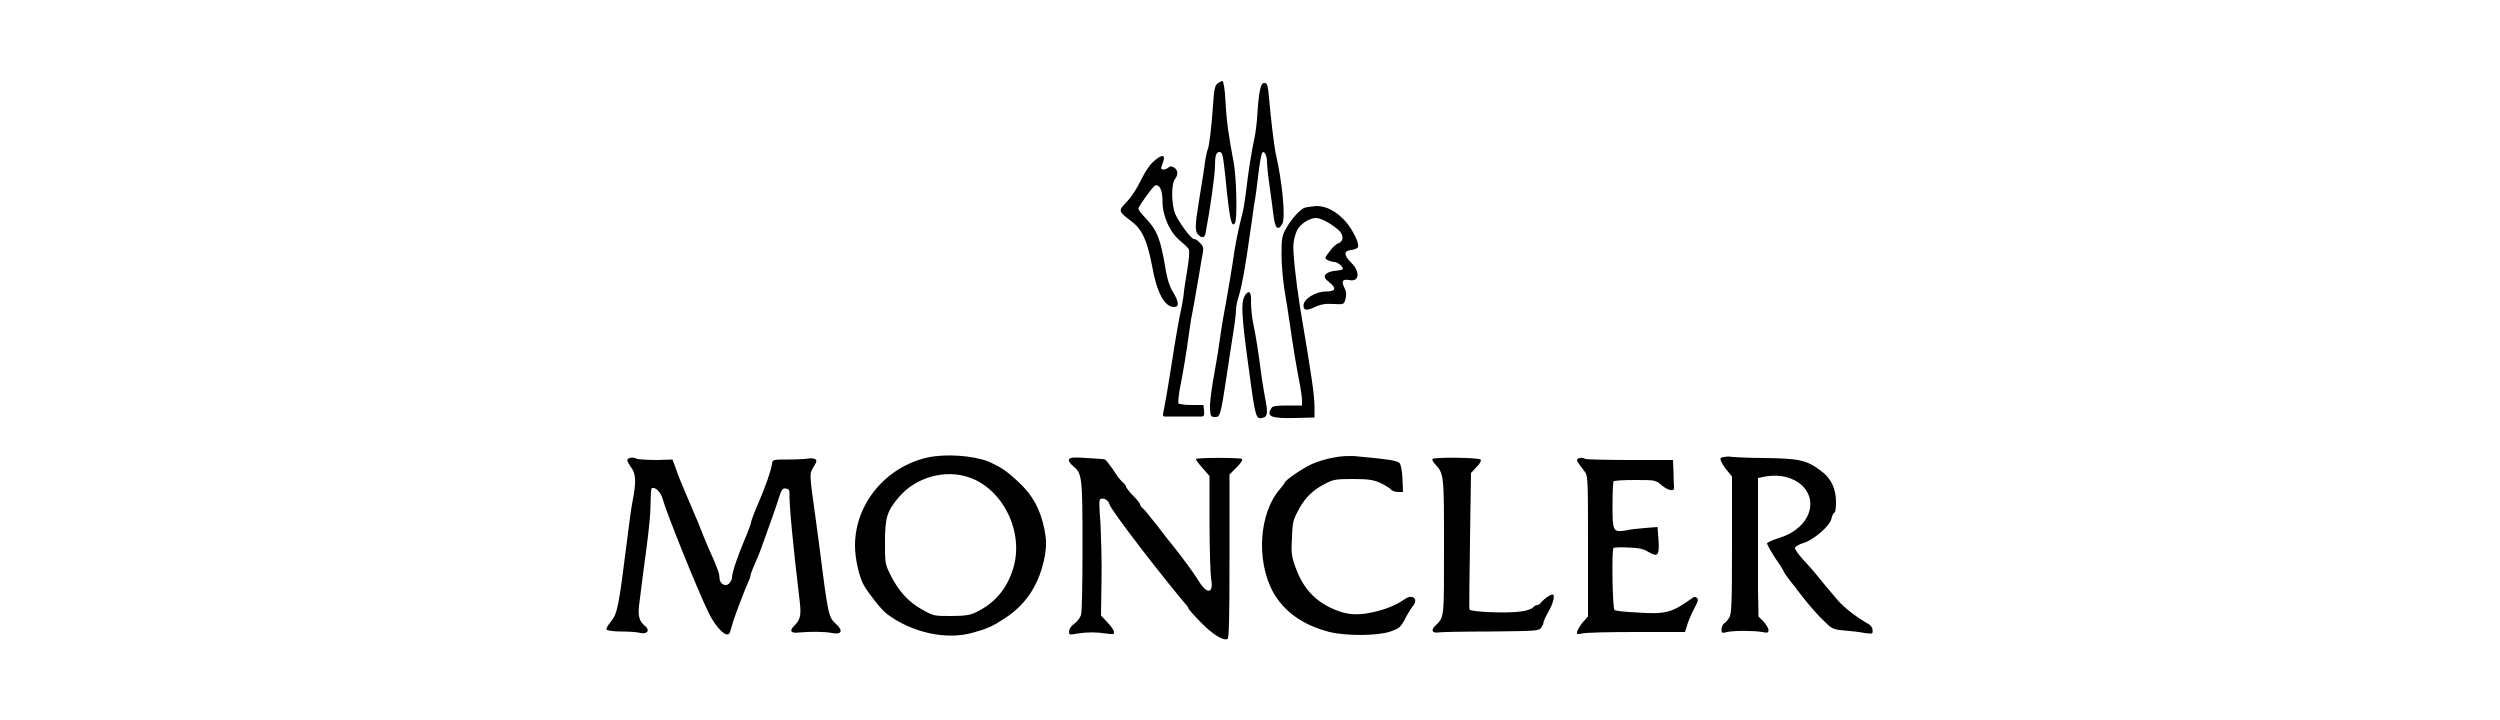 <?xml version="1.0" encoding="utf-8"?>
<!-- Generator: Adobe Illustrator 29.0.0, SVG Export Plug-In . SVG Version: 9.03 Build 54978)  -->
<svg version="1.0" id="Livello_1" xmlns="http://www.w3.org/2000/svg" xmlns:xlink="http://www.w3.org/1999/xlink" x="0px" y="0px"
	 viewBox="0 0 500 144" style="enable-background:new 0 0 500 144;" xml:space="preserve">
<g>
	<path d="M243.5,16.7c-0.5,0.4-0.7,1.1-0.9,4.4c-0.3,4.5-0.8,8.5-1.1,8.9c-0.1,0.2-0.5,2-0.7,3.9c-0.3,2-0.8,5.1-1.1,6.9
		c-0.7,4.3-0.7,5.4-0.1,6.1c0.8,0.8,1.3,0.7,1.5-0.2c0.9-4.7,1.9-11.7,1.9-13.6c0-1.9,0.2-2.7,0.9-2.7c0.6,0,0.7,0.6,1.2,5.2
		c0.8,8.2,1.2,10.1,1.9,9c0.5-0.8,0.3-9.3-0.3-12.3c-0.9-4.8-1.4-7.9-1.6-12c-0.1-2.3-0.4-4-0.6-4.1
		C244.3,16.2,243.9,16.4,243.5,16.7L243.5,16.7z M252.1,17.6c-0.2,0.6-0.5,2.8-0.6,4.8c-0.1,2-0.4,4.3-0.6,5.2
		c-0.5,2.1-1.3,7.1-1.7,10.8c-0.2,1.6-0.5,3.5-0.7,4.2c-0.8,3.2-1.1,4.6-1.6,7.5c-0.4,2.9-1.3,8.3-2.3,13.7
		c-0.2,1.3-0.6,3.6-0.8,5.2c-0.2,1.6-0.8,4.9-1.2,7.2c-0.4,2.4-0.7,4.9-0.6,5.7c0.1,1.3,0.2,1.5,1,1.5c1,0,1.1-0.1,2.3-8
		c0.5-3.3,1.1-7.4,1.4-9.2s0.5-3.7,0.5-4.2c0-0.5,0.2-1.7,0.5-2.6c0.7-2.2,1.4-6.3,2.1-11.3c0.3-2.2,0.8-5.3,1-7
		c0.3-1.6,0.7-4.6,0.9-6.5c0.2-1.9,0.6-3.8,0.7-4c0.4-0.6,1,0.4,1,1.8c0,0.6,0.2,2.7,0.5,4.7c0.3,1.9,0.6,4.6,0.8,6
		c0.3,2.6,0.9,3.2,1.8,1.6c0.6-1.3,0-8.2-1.4-14.2c-0.3-1.6-0.9-6.4-1.3-11c-0.2-2.2-0.3-2.8-0.8-2.9
		C252.6,16.5,252.3,16.8,252.1,17.6L252.1,17.6z"/>
	<path d="M230.7,32.3c-0.8,0.7-1.7,2.1-2.5,3.7c-0.7,1.5-1.9,3.4-2.8,4.3c-1.8,1.9-1.8,1.9,0.8,3.9c2.2,1.6,3.2,3.8,4.2,8.9
		c0.9,5.3,2.5,8.3,4.4,8.3c1.1,0,1-1-0.2-3c-0.7-1.1-1.1-2.5-1.4-4.1c-1.1-6.6-1.7-8.1-4-10.6c-0.9-0.9-1.6-1.8-1.5-2
		c0-0.5,2.9-4.4,3.3-4.6c0.9-0.3,1.5,0.9,1.5,3.2c0,2.9,1.5,6.3,3.7,8c0.8,0.7,1.6,1.4,1.6,1.7c0.1,0.2,0,1.9-0.3,3.7
		c-0.3,1.8-0.7,4.2-0.8,5.5c-0.2,1.3-0.4,2.5-0.5,2.8c-0.2,0.7-1.1,5.7-1.8,10.3c-0.5,3.1-1.1,7.1-1.7,10c-0.2,0.7-0.1,1,0.2,1
		c0.8,0,6.7,0,7.4,0c0.5,0,0.6-0.3,0.5-1.2l-0.1-1.1l-2.4,0c-1.3,0-2.5-0.2-2.6-0.3c-0.1-0.1,0-1.3,0.2-2.6c0.8-4,1.4-7.8,1.8-10.7
		c0.2-1.5,0.5-3.6,0.7-4.5c0.2-1,0.6-3.2,0.9-5c0.3-1.8,0.8-4.5,1-5.9c0.5-2.5,0.5-2.6-0.3-3.4c-0.4-0.5-0.9-0.8-1.2-0.8
		c-0.6,0-3-3.3-3.8-5.1c-0.7-1.9-0.8-5.9,0-6.9c0.7-0.9,0.6-1.8-0.2-2.3c-0.5-0.3-0.8-0.3-1.1,0c-0.2,0.2-0.7,0.4-1,0.4
		c-0.5,0-0.6-0.1-0.3-0.9C233.3,30.9,232.6,30.6,230.7,32.3L230.7,32.3z M260.8,41.6c-0.9,0.4-2.7,2.4-3.7,4.3
		c-0.7,1.3-0.8,1.9-0.8,5.1c0,2,0.3,5.1,0.6,7c0.3,1.8,0.8,4.9,1.1,7c0.6,4.3,1.4,9.1,2,12c0.2,1.1,0.4,2.5,0.4,3.1l0,1h-2.9
		c-2.2,0-3,0.1-3.2,0.5c-1.1,1.7-0.1,2.1,4.6,2l4-0.1l0-2.1c0-2.3-0.5-5.8-2.9-20c-0.8-5.1-1.5-11.3-1.3-12.7c0.1-0.9,0.4-2,0.7-2.6
		c0.6-1.3,2.5-2.5,3.8-2.5c1.1,0,3.5,1.4,4.7,2.6c0.9,1,0.8,2.1-0.3,2.5c-0.4,0.1-1.1,0.8-1.7,1.6c-1,1.3-1,1.4-0.4,1.7
		c0.4,0.2,1,0.4,1.4,0.4c0.3,0,0.9,0.3,1.3,0.7c0.7,0.8,0.5,0.9-1.5,1.1c-0.7,0.1-1.4,0.4-1.6,0.7c-0.3,0.5-0.2,0.8,0.8,1.6
		c1.5,1.2,1.2,1.8-0.7,1.8c-2.1,0-4.5,1.5-4.5,2.8c0,1,0.6,1.1,2.3,0.3c1.3-0.6,2.2-0.7,3.7-0.6c2.1,0.1,2.1,0.1,2.4-1
		c0.2-0.8,0.2-1.4-0.2-2.2c-0.7-1.4-0.4-1.8,0.9-1.6c2.1,0.5,2.3-1.7,0.4-3.5c-1.5-1.5-1.5-2.4,0.1-2.5c0.6-0.1,1.2-0.3,1.3-0.6
		c0.3-0.7-1-3.3-2.3-4.9c-1.9-2.2-4-3.3-6-3.3C262.4,41.3,261.2,41.4,260.8,41.6L260.8,41.6z M249.2,58.8c-1.1,1.3-1,3.7,0.7,16
		c1.2,8.9,1.3,9.2,2.8,8.7c0.8-0.2,0.9-1.1,0.3-4c-0.2-1-0.5-3-0.7-4.3c-0.7-5.4-1.1-7.8-1.6-10.2c-0.3-1.4-0.5-3.4-0.5-4.4
		C250.3,58.5,249.9,58,249.2,58.8L249.2,58.8z M185.5,91.5c-8.4,1.9-14.5,9.3-14.5,17.6c0,2.6,0.8,6.3,1.8,8c1,1.7,3.5,4.9,4.6,5.7
		c4.9,3.7,11.9,5.3,17.3,3.7c2.9-0.8,3.9-1.3,6.2-2.8c4.5-2.9,7.1-7.1,8.1-12.7c0.3-2.1,0.3-2.9-0.1-5.1c-0.9-4.2-2.3-6.8-5.3-9.6
		c-2.4-2.2-3.3-2.8-5.9-4C194.5,91.1,189.2,90.7,185.5,91.5z M193.9,95.5c6.8,2.4,11,11.1,8.7,18.3c-1.3,4.1-3.7,6.9-7.5,8.7
		c-1,0.5-2.2,0.7-4.9,0.7c-3.4,0-3.5,0-5.8-1.3c-2.7-1.5-4.7-3.7-6.3-6.9c-1.1-2.2-1.1-2.4-1.1-6.6c0-4.9,0.4-6.2,2.8-9
		C183.2,95.4,189.1,93.8,193.9,95.5L193.9,95.5z M266.8,91.5c-1.3,0.2-3.3,0.8-4.4,1.3c-1.8,0.8-5.5,3.3-5.5,3.8
		c0,0.1-0.4,0.6-0.9,1.2c-4.2,4.8-4.8,14.3-1.4,20.6c2.2,3.9,5.9,6.6,11.3,8c3.3,0.8,9.6,0.8,12.2-0.1c1.7-0.6,2-0.8,2.9-2.5
		c0.5-1,1.2-2.1,1.5-2.5c1.3-1.4,0.1-2.6-1.5-1.5c-1.9,1.3-3.9,2.1-6.7,2.7c-3.3,0.7-5.5,0.4-8.5-1.1c-3.3-1.7-5.4-4.2-6.8-8.2
		c-0.7-2-0.8-2.9-0.6-5.8c0.1-3.1,0.3-3.6,1.4-5.6c1.3-2.4,2.9-3.9,5.5-5.2c1.4-0.7,2-0.8,5.4-0.8c3.1,0,4.1,0.2,5.4,0.8
		c0.9,0.4,1.8,1,2.1,1.3c0.2,0.3,0.9,0.5,1.4,0.5h1l-0.1-2.6c-0.1-1.8-0.3-2.8-0.6-3.2c-0.5-0.5-2.6-0.8-8.2-1.3
		C270.2,91.1,268.1,91.2,266.8,91.5L266.8,91.5z M125.7,91.7c-0.4,0.3-0.3,0.5,0.4,1.6c1.1,1.4,1.2,2.9,0.4,7
		c-0.3,1.5-0.7,4.7-1,7.1c-1.8,14.3-2,15.2-3.3,16.9c-0.6,0.7-1,1.4-0.9,1.6c0.1,0.2,1.3,0.4,2.9,0.4c1.5,0,3.3,0.1,3.9,0.3
		c1.4,0.3,2-0.6,0.8-1.5c-1.1-0.9-1.4-2.1-1-4.7c0.2-1.4,0.5-4.2,0.8-6.3c0.3-2.1,0.7-5.2,0.9-6.9c0.2-1.7,0.5-4.4,0.5-6.1
		c0.1-3.8,0.1-3.5,0.6-3.5c0.6,0,1.5,1,1.8,2.1c0.8,2.9,7,18.3,9.2,22.8c1.6,3.3,3.9,5.4,4.3,3.9c0.1-0.2,0.3-1.1,0.6-2
		c0.5-1.6,2.1-5.8,3-7.9c0.3-0.6,0.5-1.2,0.5-1.4c0-0.2,0.4-1.3,0.9-2.4c0.5-1.1,1.1-2.6,1.3-3.2c1.9-5.3,2.8-7.8,3.4-9.7
		c0.6-1.9,0.8-2.2,1.5-2.1c0.6,0.1,0.7,0.3,0.7,1.1c-0.1,1.8,0.7,10.3,2,21.1c0.4,3.2,0.2,4-1.1,5.3c-1,1-0.6,1.5,1,1.3
		c2.1-0.2,5-0.2,6.6,0.1c2,0.4,2.3-0.5,0.7-1.9c-1.4-1.3-1.5-1.7-3.3-16c-0.2-1.4-0.5-3.7-0.7-5.2c-1.3-9.3-1.2-8.6-0.4-10.1
		c0.7-1.1,0.7-1.4,0.3-1.6c-0.3-0.1-0.9-0.2-1.3-0.1c-0.5,0.1-2.3,0.2-4,0.2c-3.1,0-3.2,0-3.3,0.9c-0.2,1.3-1.2,4.3-2.8,8
		c-0.8,1.8-1.4,3.5-1.4,3.7c0,0.2-0.5,1.6-1.1,3c-1.7,4-2.7,7.1-2.7,8c0,0.3-0.2,0.8-0.5,1.1c-0.7,0.9-2,0.2-2-1
		c0-0.5-0.2-1.4-0.5-2c-0.2-0.6-1-2.5-1.8-4.2c-0.7-1.7-1.5-3.6-1.7-4.2c-0.2-0.6-0.9-2.1-1.4-3.3c-0.5-1.3-1.3-3-1.6-3.8
		c-1-2.4-1.2-2.8-1.8-4.6l-0.6-1.6l-3,0.1c-1.6,0-3.4-0.1-4-0.2C126.7,91.4,126,91.5,125.7,91.7L125.7,91.7z M213.8,91.9
		c-0.1,0.3,0.2,0.8,0.8,1.3c1.8,1.5,1.9,1.9,1.9,15.9c0,8-0.1,13.2-0.3,13.9c-0.2,0.6-0.8,1.4-1.4,1.8c-0.6,0.4-1,1.1-1,1.5
		c0,0.7,0.1,0.7,1.7,0.4c2.1-0.3,3.6-0.3,5.7,0c1.5,0.2,1.6,0.2,1.6-0.3c0-0.3-0.6-1.2-1.3-1.9l-1.3-1.4l0.1-6.9
		c0.1-3.8-0.1-9-0.2-11.5c-0.3-3.6-0.3-4.8,0-4.9c0.6-0.3,1.6,0.2,1.8,1.1c0.2,0.6,2.4,3.7,6.4,8.9c2.9,3.8,8.3,10.5,8.8,11
		c0.3,0.3,0.6,0.7,0.6,0.9c0,0.1,1.1,1.4,2.4,2.7c2.3,2.4,4.5,3.8,5.4,3.4c0.3-0.1,0.4-3.9,0.4-16.5V94.9l1.4-1.4
		c0.8-0.8,1.3-1.5,1.1-1.7c-0.3-0.3-8.9-0.3-9.2,0c-0.1,0.1,0.5,0.9,1.3,1.8l1.4,1.6v9.4c0,5.2,0.2,10.1,0.3,11
		c0.6,3.1-0.7,3.4-2.4,0.7c-1-1.6-2.2-3.3-5-6.9c-0.6-0.7-2.1-2.6-3.3-4.2c-1.3-1.6-2.5-3.2-2.9-3.5s-0.6-0.7-0.6-0.9
		c0-0.1-0.6-0.9-1.4-1.7c-0.8-0.8-1.4-1.6-1.4-1.8c0-0.1-0.3-0.6-0.7-0.9c-0.4-0.3-1.3-1.5-1.9-2.5c-0.7-1-1.4-1.9-1.6-2
		c-0.2-0.1-1.9-0.2-3.7-0.3C214.7,91.4,214,91.5,213.8,91.9L213.8,91.9z M286.5,91.8c-0.1,0.2,0.1,0.6,0.5,1c1.8,2,1.8,2,1.8,16.5
		c0,14.5,0.1,14.1-1.8,15.9c-0.8,0.8-0.6,1.4,0.5,1.3c0.5-0.1,5.2-0.2,10.5-0.2c8.9-0.1,9.7-0.1,10.2-0.7c0.2-0.3,0.5-0.8,0.5-1.1
		c0-0.3,0.5-1.3,1-2.2c0.9-1.5,1.4-3.4,0.8-3.4c-0.5,0-1.7,0.9-2.2,1.5c-0.2,0.3-0.6,0.6-0.8,0.6s-0.7,0.2-0.9,0.5
		c-0.3,0.3-1.4,0.7-2.5,0.8c-2.5,0.4-10,0.1-10.2-0.4c-0.1-0.2,0-6.4,0.1-13.8l0.2-13.5l1.1-1.2c0.8-0.8,1-1.3,0.8-1.5
		C295.6,91.5,286.8,91.4,286.5,91.8L286.5,91.8z M315.7,91.7c-0.5,0.3-0.6,0.2,1.3,2.7c0.6,0.8,0.6,2.1,0.6,14.9v14l-0.9,1
		c-0.5,0.5-1,1.4-1.2,1.8c-0.2,0.8-0.2,0.8,0.9,0.6c0.7-0.2,5.6-0.3,10.9-0.3l9.7,0l0.5-1.6c0.3-0.9,0.9-2.3,1.4-3.2
		c0.7-1.3,0.8-1.7,0.5-2c-0.3-0.3-0.6-0.3-1.2,0.2c-3.8,2.7-5.1,3.1-10.7,2.7c-2.3-0.1-4.3-0.3-4.6-0.5c-0.4-0.2-0.6-12-0.2-12.4
		c0.1-0.1,1.4-0.2,2.9-0.1c2.1,0.1,3,0.2,4.1,0.9c1.9,1.1,2.2,0.7,2-2.5l-0.2-2.5l-2.5,0.2c-1.4,0.1-3.1,0.3-3.9,0.5
		c-2.5,0.4-2.6,0.1-2.6-5c0-2.4,0.1-4.6,0.2-4.8c0.1-0.2,2-0.3,4.3-0.3c4.1,0,4.1,0,5.4,1.1c1.2,1,2.5,1.3,2.4,0.4
		c0-0.2-0.1-1.6-0.1-3l-0.1-2.5l-8.2,0c-4.6,0-8.8-0.1-9.3-0.2C316.6,91.5,315.9,91.5,315.7,91.7L315.7,91.7z M344.1,91.7
		c-0.1,0.2,0.3,1.1,1,2l1.3,1.6V109c0,12.4-0.1,13.9-0.6,14.6c-0.3,0.5-0.8,1-1,1.1s-0.5,0.7-0.5,1.1c0,0.8,0.1,0.9,1.1,0.6
		c1.4-0.3,5.3-0.3,7,0c1.1,0.2,1.3,0.2,1.3-0.4c0-0.4-0.5-1.1-1-1.7l-1-1l-0.1-5.5c0-3,0-9.3,0-13.8l0-8.4l1-0.2
		c6.4-1.4,11.3,3.1,8.8,8c-1,1.9-3,3.4-5.6,4.2c-1.3,0.4-2.4,0.9-2.4,1.1s0.8,1.6,1.7,3c1,1.4,1.7,2.6,1.7,2.7
		c0,0.1,0.5,0.8,1.1,1.6c0.6,0.8,1.3,1.6,1.4,1.8c1.9,2.5,3.9,4.9,5.4,6.3c1.7,1.7,1.9,1.8,4.2,2c1.3,0.1,3.1,0.3,4,0.5
		c1.6,0.2,1.7,0.2,1.6-0.6c0-0.5-0.4-1-0.8-1.2c-2.3-1.3-4.7-3.1-6.1-4.7c-1.9-2.2-3.8-4.5-4.5-5.4c-0.3-0.4-1.4-1.6-2.4-2.7
		c-1.1-1.2-1.8-2.2-1.7-2.5c0.1-0.2,0.9-0.7,1.7-0.9c2-0.6,5.3-3.4,5.6-4.9c0.1-0.6,0.4-1.1,0.6-1.2c0.2-0.1,0.3-1,0.3-2.1
		c0-2.7-1-4.8-3.1-6.3c-2.8-2.1-4.3-2.4-11.2-2.5c-3.3,0-6.6-0.2-7.3-0.3C344.8,91.4,344.2,91.4,344.1,91.7L344.1,91.7z"/>
</g>
</svg>

